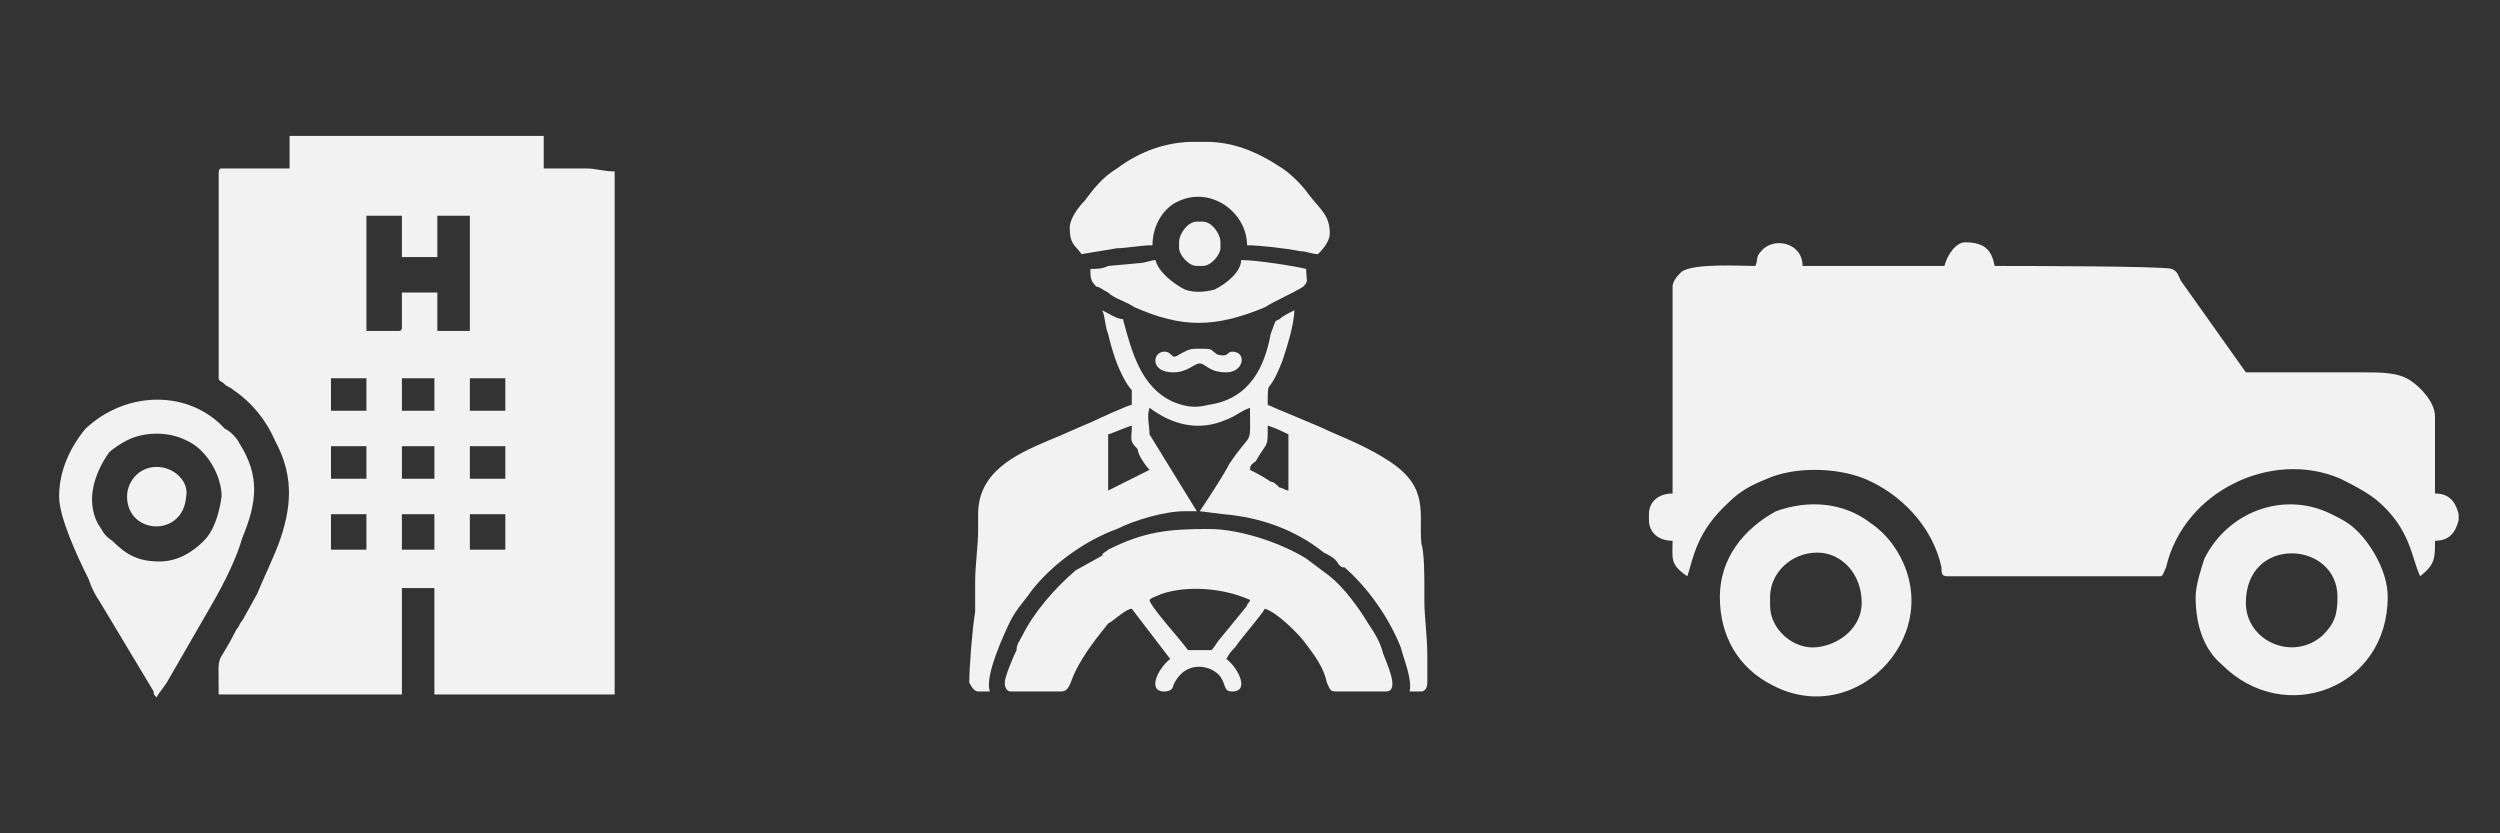 <?xml version="1.0" encoding="UTF-8"?>
<!-- Creator: CorelDRAW -->
<svg xmlns="http://www.w3.org/2000/svg" xmlns:xlink="http://www.w3.org/1999/xlink" xmlns:xodm="http://www.corel.com/coreldraw/odm/2003" xml:space="preserve" width="135px" height="45px" version="1.1" style="shape-rendering:geometricPrecision; text-rendering:geometricPrecision; image-rendering:optimizeQuality; fill-rule:evenodd; clip-rule:evenodd" viewBox="0 0 8.46 2.82">
 <rect x="0" y="0" width="8.46" height="2.82" fill="#333333" stroke="none"/>
 <defs>
  <style type="text/css">
   <![CDATA[
    .fil0 {fill:none}
    .fil1 {fill:#F2F2F2}
   ]]>
  </style>
 </defs>
 <g id="Layer_x0020_1">
  <rect class="fil0" width="8.46" height="2.82"></rect>
  <g id="_105553234747200">
   <path class="fil1" d="M4.29 1.44c0.03,0.01 0.05,0.02 0.07,0.03l0 0.19c-0.01,0 -0.02,-0.01 -0.03,-0.01 -0.01,-0.01 -0.02,-0.02 -0.03,-0.02 -0.03,-0.02 -0.05,-0.03 -0.07,-0.04 0,-0.02 0.01,-0.02 0.02,-0.03 0.04,-0.07 0.04,-0.04 0.04,-0.12zm0.52 0.9l-0.04 0c0.01,-0.04 -0.02,-0.11 -0.03,-0.15 -0.04,-0.1 -0.11,-0.2 -0.19,-0.27 -0.01,0 -0.01,0 -0.02,-0.01 -0.01,-0.02 -0.03,-0.03 -0.05,-0.04 -0.1,-0.08 -0.22,-0.12 -0.34,-0.13l-0.08 -0.01c0.02,-0.03 0.08,-0.12 0.1,-0.16 0.08,-0.12 0.07,-0.05 0.07,-0.19 -0.03,0.01 -0.05,0.03 -0.08,0.04 -0.09,0.04 -0.18,0.02 -0.26,-0.04 -0.01,0.03 0,0.06 0,0.09l0.16 0.26c-0.02,0 -0.02,0 -0.04,0 -0.07,0 -0.17,0.03 -0.23,0.06 -0.11,0.04 -0.22,0.12 -0.29,0.21 -0.02,0.03 -0.05,0.06 -0.07,0.1 -0.02,0.04 -0.09,0.19 -0.07,0.24l-0.04 0c-0.01,0 -0.02,-0.01 -0.03,-0.03 0,-0.05 0.01,-0.18 0.02,-0.24 0,-0.02 0,-0.03 0,-0.05 0,-0.02 0,-0.02 0,-0.05 0,-0.06 0.01,-0.12 0.01,-0.18 0,-0.03 0,-0.03 0,-0.05 0,-0.14 0.12,-0.2 0.24,-0.25 0.05,-0.02 0.09,-0.04 0.14,-0.06 0.02,-0.01 0.13,-0.06 0.14,-0.06 0,-0.01 0,-0.04 0,-0.05 -0.01,-0.01 -0.05,-0.06 -0.08,-0.19 -0.01,-0.02 -0.01,-0.06 -0.02,-0.08 0.02,0.01 0.05,0.03 0.07,0.03 0.03,0.11 0.06,0.23 0.17,0.28 0.05,0.02 0.08,0.02 0.12,0.01 0.14,-0.02 0.19,-0.13 0.21,-0.24 0.02,-0.05 0.01,-0.04 0.03,-0.05 0.01,-0.01 0.03,-0.02 0.05,-0.03 0,0.05 -0.03,0.14 -0.04,0.17 -0.05,0.13 -0.05,0.05 -0.05,0.15 0.02,0.01 0.17,0.07 0.21,0.09 0.07,0.03 0.14,0.06 0.2,0.1 0.14,0.09 0.1,0.18 0.11,0.28 0.01,0.03 0.01,0.11 0.01,0.14 0,0.02 0,0.03 0,0.05 0,0.06 0.01,0.12 0.01,0.19 0,0.03 0,0.05 0,0.09 0,0.02 -0.01,0.03 -0.02,0.03zm-1.06 -0.68l0 -0.19c0.03,-0.01 0.05,-0.02 0.08,-0.03 0,0.05 -0.01,0.05 0.02,0.08 0,0.02 0.03,0.06 0.04,0.07l-0.14 0.07z"></path>
   <path class="fil1" d="M4.1 2.2c-0.06,0 -0.02,0 -0.08,0 -0.02,-0.03 -0.13,-0.15 -0.13,-0.17 0.01,-0.01 0.02,-0.01 0.04,-0.02 0.09,-0.03 0.21,-0.02 0.3,0.02 0,0.01 -0.01,0.01 -0.01,0.02l-0.09 0.11c-0.01,0.01 -0.02,0.03 -0.03,0.04zm-0.7 0.11c0,0.02 0.01,0.03 0.02,0.03l0.17 0c0.03,0 0.03,-0.03 0.05,-0.07 0.03,-0.06 0.07,-0.11 0.11,-0.16 0.02,-0.01 0.06,-0.05 0.08,-0.05l0.13 0.17c-0.04,0.03 -0.08,0.11 -0.02,0.11 0.02,0 0.03,-0.01 0.03,-0.02 0.04,-0.09 0.13,-0.07 0.16,-0.03 0.02,0.03 0.01,0.05 0.04,0.05 0.06,0 0.02,-0.08 -0.02,-0.11 0.01,-0.02 0.02,-0.03 0.03,-0.04 0.02,-0.03 0.09,-0.11 0.1,-0.13 0.04,0.01 0.12,0.09 0.14,0.12 0.03,0.04 0.06,0.08 0.07,0.13 0.01,0.02 0.01,0.03 0.03,0.03l0.17 0c0.05,0 0,-0.1 -0.01,-0.13 -0.01,-0.04 -0.03,-0.07 -0.05,-0.1 -0.03,-0.05 -0.08,-0.12 -0.13,-0.16l-0.08 -0.06c-0.08,-0.05 -0.22,-0.1 -0.33,-0.1 -0.14,0 -0.22,0.01 -0.34,0.07 -0.01,0.01 -0.02,0.01 -0.02,0.02l-0.09 0.05c-0.07,0.06 -0.14,0.14 -0.18,0.22 -0.01,0.02 -0.02,0.03 -0.02,0.05 -0.01,0.02 -0.04,0.09 -0.04,0.11z"></path>
   <path class="fil1" d="M3.62 0.77c0,0.06 0.02,0.06 0.04,0.09l0.12 -0.02c0.03,0 0.08,-0.01 0.12,-0.01 0,-0.07 0.04,-0.13 0.09,-0.15 0.11,-0.05 0.23,0.04 0.23,0.15 0.04,0 0.13,0.01 0.18,0.02 0.02,0 0.04,0.01 0.06,0.01 0.01,-0.01 0.04,-0.04 0.04,-0.07 0,-0.06 -0.03,-0.08 -0.07,-0.13 -0.02,-0.03 -0.06,-0.07 -0.09,-0.09 -0.09,-0.06 -0.17,-0.09 -0.26,-0.09l-0.04 0c-0.09,0 -0.18,0.03 -0.26,0.09 -0.05,0.03 -0.08,0.07 -0.11,0.11 -0.02,0.02 -0.05,0.06 -0.05,0.09z"></path>
   <path class="fil1" d="M3.69 0.91c0,0.03 0,0.04 0.02,0.06 0.01,0 0.02,0.01 0.04,0.02 0.02,0.02 0.06,0.03 0.09,0.05 0.16,0.07 0.27,0.07 0.44,0 0.03,-0.02 0.1,-0.05 0.13,-0.07 0.02,-0.02 0.01,-0.02 0.01,-0.06 -0.04,-0.01 -0.17,-0.03 -0.22,-0.03 0,0.04 -0.05,0.08 -0.09,0.1 -0.04,0.01 -0.07,0.01 -0.1,0 -0.04,-0.02 -0.09,-0.06 -0.1,-0.1 -0.01,0 -0.04,0.01 -0.05,0.01l-0.11 0.01c-0.02,0.01 -0.04,0.01 -0.06,0.01z"></path>
   <path class="fil1" d="M3.94 1.19c-0.04,0 -0.05,0.07 0.03,0.07 0.05,0 0.07,-0.03 0.09,-0.03 0.02,0 0.03,0.03 0.09,0.03 0.06,0 0.07,-0.07 0.02,-0.07 -0.02,0 -0.01,0.02 -0.05,0.01 -0.03,-0.02 -0.01,-0.02 -0.07,-0.02 -0.03,0 -0.04,0.01 -0.06,0.02 -0.03,0.02 -0.02,-0.01 -0.05,-0.01z"></path>
   <path class="fil1" d="M3.99 0.82l0 0.02c0,0.02 0.03,0.06 0.06,0.06l0.02 0c0.03,0 0.06,-0.04 0.06,-0.06l0 -0.02c0,-0.03 -0.03,-0.07 -0.06,-0.07l-0.02 0c-0.03,0 -0.06,0.04 -0.06,0.07z"></path>
  </g>
  <g id="_105553234746528">
   <path class="fil1" d="M1.59 1.74l0.12 0 0 0.12 -0.12 0 0 -0.12zm-0.23 0l0.11 0 0 0.12 -0.11 0 0 -0.12zm-0.24 0l0.12 0 0 0.12 -0.12 0 0 -0.12zm0.47 -0.23l0.12 0 0 0.11 -0.12 0 0 -0.11zm-0.23 0l0.11 0 0 0.11 -0.11 0 0 -0.11zm-0.24 0l0.12 0 0 0.11 -0.12 0 0 -0.11zm0.47 -0.23l0.12 0 0 0.11 -0.12 0 0 -0.11zm-0.23 0l0.11 0 0 0.11 -0.11 0 0 -0.11zm-0.24 0l0.12 0 0 0.11 -0.12 0 0 -0.11zm0.24 -0.17c0,0.01 -0.01,0.01 -0.01,0.01l-0.11 0 0 -0.39 0.12 0 0 0.14 0.12 0 0 -0.14 0.11 0 0 0.39 -0.11 0 0 -0.13 -0.12 0 0 0.12zm-0.38 -0.54l-0.23 0c-0.01,0 -0.01,0.01 -0.01,0.02l0 0.69c0,0.01 0.01,0.01 0.02,0.02 0.01,0.01 0.02,0.01 0.03,0.02 0.06,0.04 0.11,0.1 0.14,0.17 0.06,0.11 0.06,0.21 0.02,0.33 -0.02,0.06 -0.06,0.14 -0.08,0.19l-0.05 0.09c-0.01,0.01 -0.01,0.02 -0.02,0.03 -0.07,0.14 -0.06,0.06 -0.06,0.22l0.62 0 0 -0.36 0.11 0 0 0.36 0.61 0 0 -1.77c-0.04,0 -0.06,-0.01 -0.1,-0.01l-0.14 0 0 -0.11 -0.86 0 0 0.11z"></path>
   <path class="fil1" d="M0.54 1.9c-0.07,0 -0.11,-0.02 -0.16,-0.07 -0.03,-0.02 -0.03,-0.03 -0.05,-0.06 -0.04,-0.08 -0.01,-0.17 0.04,-0.24 0.01,-0.01 0.04,-0.03 0.06,-0.04 0.06,-0.03 0.14,-0.03 0.2,0 0.07,0.03 0.12,0.12 0.12,0.19 -0.01,0.07 -0.03,0.12 -0.06,0.15 -0.04,0.04 -0.09,0.07 -0.15,0.07zm-0.34 -0.22c0,0.07 0.06,0.2 0.1,0.28 0.01,0.03 0.02,0.05 0.04,0.08l0.18 0.3c0,0.01 0,0.01 0.01,0.02 0.01,-0.02 0.03,-0.04 0.04,-0.06l0.15 -0.26c0.04,-0.07 0.08,-0.15 0.1,-0.22 0.05,-0.12 0.06,-0.21 -0.01,-0.32 -0.01,-0.02 -0.03,-0.04 -0.05,-0.05 -0.12,-0.13 -0.33,-0.13 -0.47,0 -0.05,0.06 -0.09,0.14 -0.09,0.23z"></path>
   <path class="fil1" d="M0.43 1.68c0,0.13 0.19,0.14 0.2,0 0.01,-0.05 -0.04,-0.1 -0.1,-0.1 -0.06,0 -0.1,0.05 -0.1,0.1z"></path>
  </g>
  <g id="_105553234751776">
   <path class="fil1" d="M5.94 0.9c-0.05,0 -0.21,-0.01 -0.25,0.02 -0.01,0.01 -0.03,0.03 -0.03,0.05l0 0.7c-0.05,0 -0.08,0.03 -0.08,0.07l0 0.02c0,0.04 0.03,0.07 0.08,0.07 0,0.06 -0.01,0.08 0.05,0.12 0.02,-0.06 0.03,-0.15 0.14,-0.25 0.04,-0.04 0.08,-0.06 0.13,-0.08 0.09,-0.04 0.23,-0.04 0.33,0 0.12,0.05 0.23,0.16 0.26,0.3 0,0.02 0,0.03 0.02,0.03l0.72 0c0.01,0 0.01,-0.01 0.02,-0.03 0.06,-0.26 0.36,-0.4 0.59,-0.3 0.04,0.02 0.08,0.04 0.12,0.07 0.12,0.1 0.12,0.2 0.15,0.26 0.05,-0.04 0.05,-0.06 0.05,-0.12 0.05,0 0.07,-0.03 0.08,-0.07l0 -0.02c-0.01,-0.04 -0.03,-0.07 -0.08,-0.07l0 -0.26c0,-0.05 -0.05,-0.1 -0.08,-0.12 -0.04,-0.03 -0.1,-0.03 -0.17,-0.03 -0.13,0 -0.26,0 -0.39,0l-0.22 -0.31c-0.01,-0.02 -0.01,-0.03 -0.03,-0.04 -0.03,-0.01 -0.53,-0.01 -0.6,-0.01 -0.01,-0.05 -0.03,-0.08 -0.1,-0.08 -0.03,0 -0.06,0.04 -0.07,0.08l-0.48 0c0,-0.08 -0.1,-0.1 -0.14,-0.05 -0.02,0.02 -0.01,0.03 -0.02,0.05z"></path>
   <path class="fil1" d="M5.99 2.05l0 -0.03c0,-0.08 0.07,-0.15 0.16,-0.15 0.08,0 0.15,0.07 0.15,0.17 0,0.08 -0.07,0.14 -0.15,0.15 -0.08,0.01 -0.16,-0.06 -0.16,-0.14zm-0.17 -0.03c0,0.13 0.06,0.24 0.18,0.3 0.29,0.15 0.6,-0.19 0.41,-0.47 -0.02,-0.03 -0.05,-0.06 -0.08,-0.08 -0.09,-0.07 -0.21,-0.08 -0.32,-0.04 -0.11,0.06 -0.19,0.16 -0.19,0.29z"></path>
   <path class="fil1" d="M7.6 2.04c0,-0.23 0.31,-0.21 0.31,-0.02 0,0.06 -0.01,0.09 -0.05,0.13 -0.1,0.09 -0.26,0.02 -0.26,-0.11zm-0.17 -0.02c0,0.1 0.03,0.18 0.09,0.23 0.21,0.21 0.56,0.08 0.56,-0.23 0,-0.09 -0.06,-0.18 -0.1,-0.22 -0.03,-0.03 -0.05,-0.04 -0.09,-0.06 -0.16,-0.08 -0.35,-0.01 -0.43,0.15 -0.01,0.03 -0.03,0.09 -0.03,0.13z"></path>
  </g>
 </g>
</svg>
